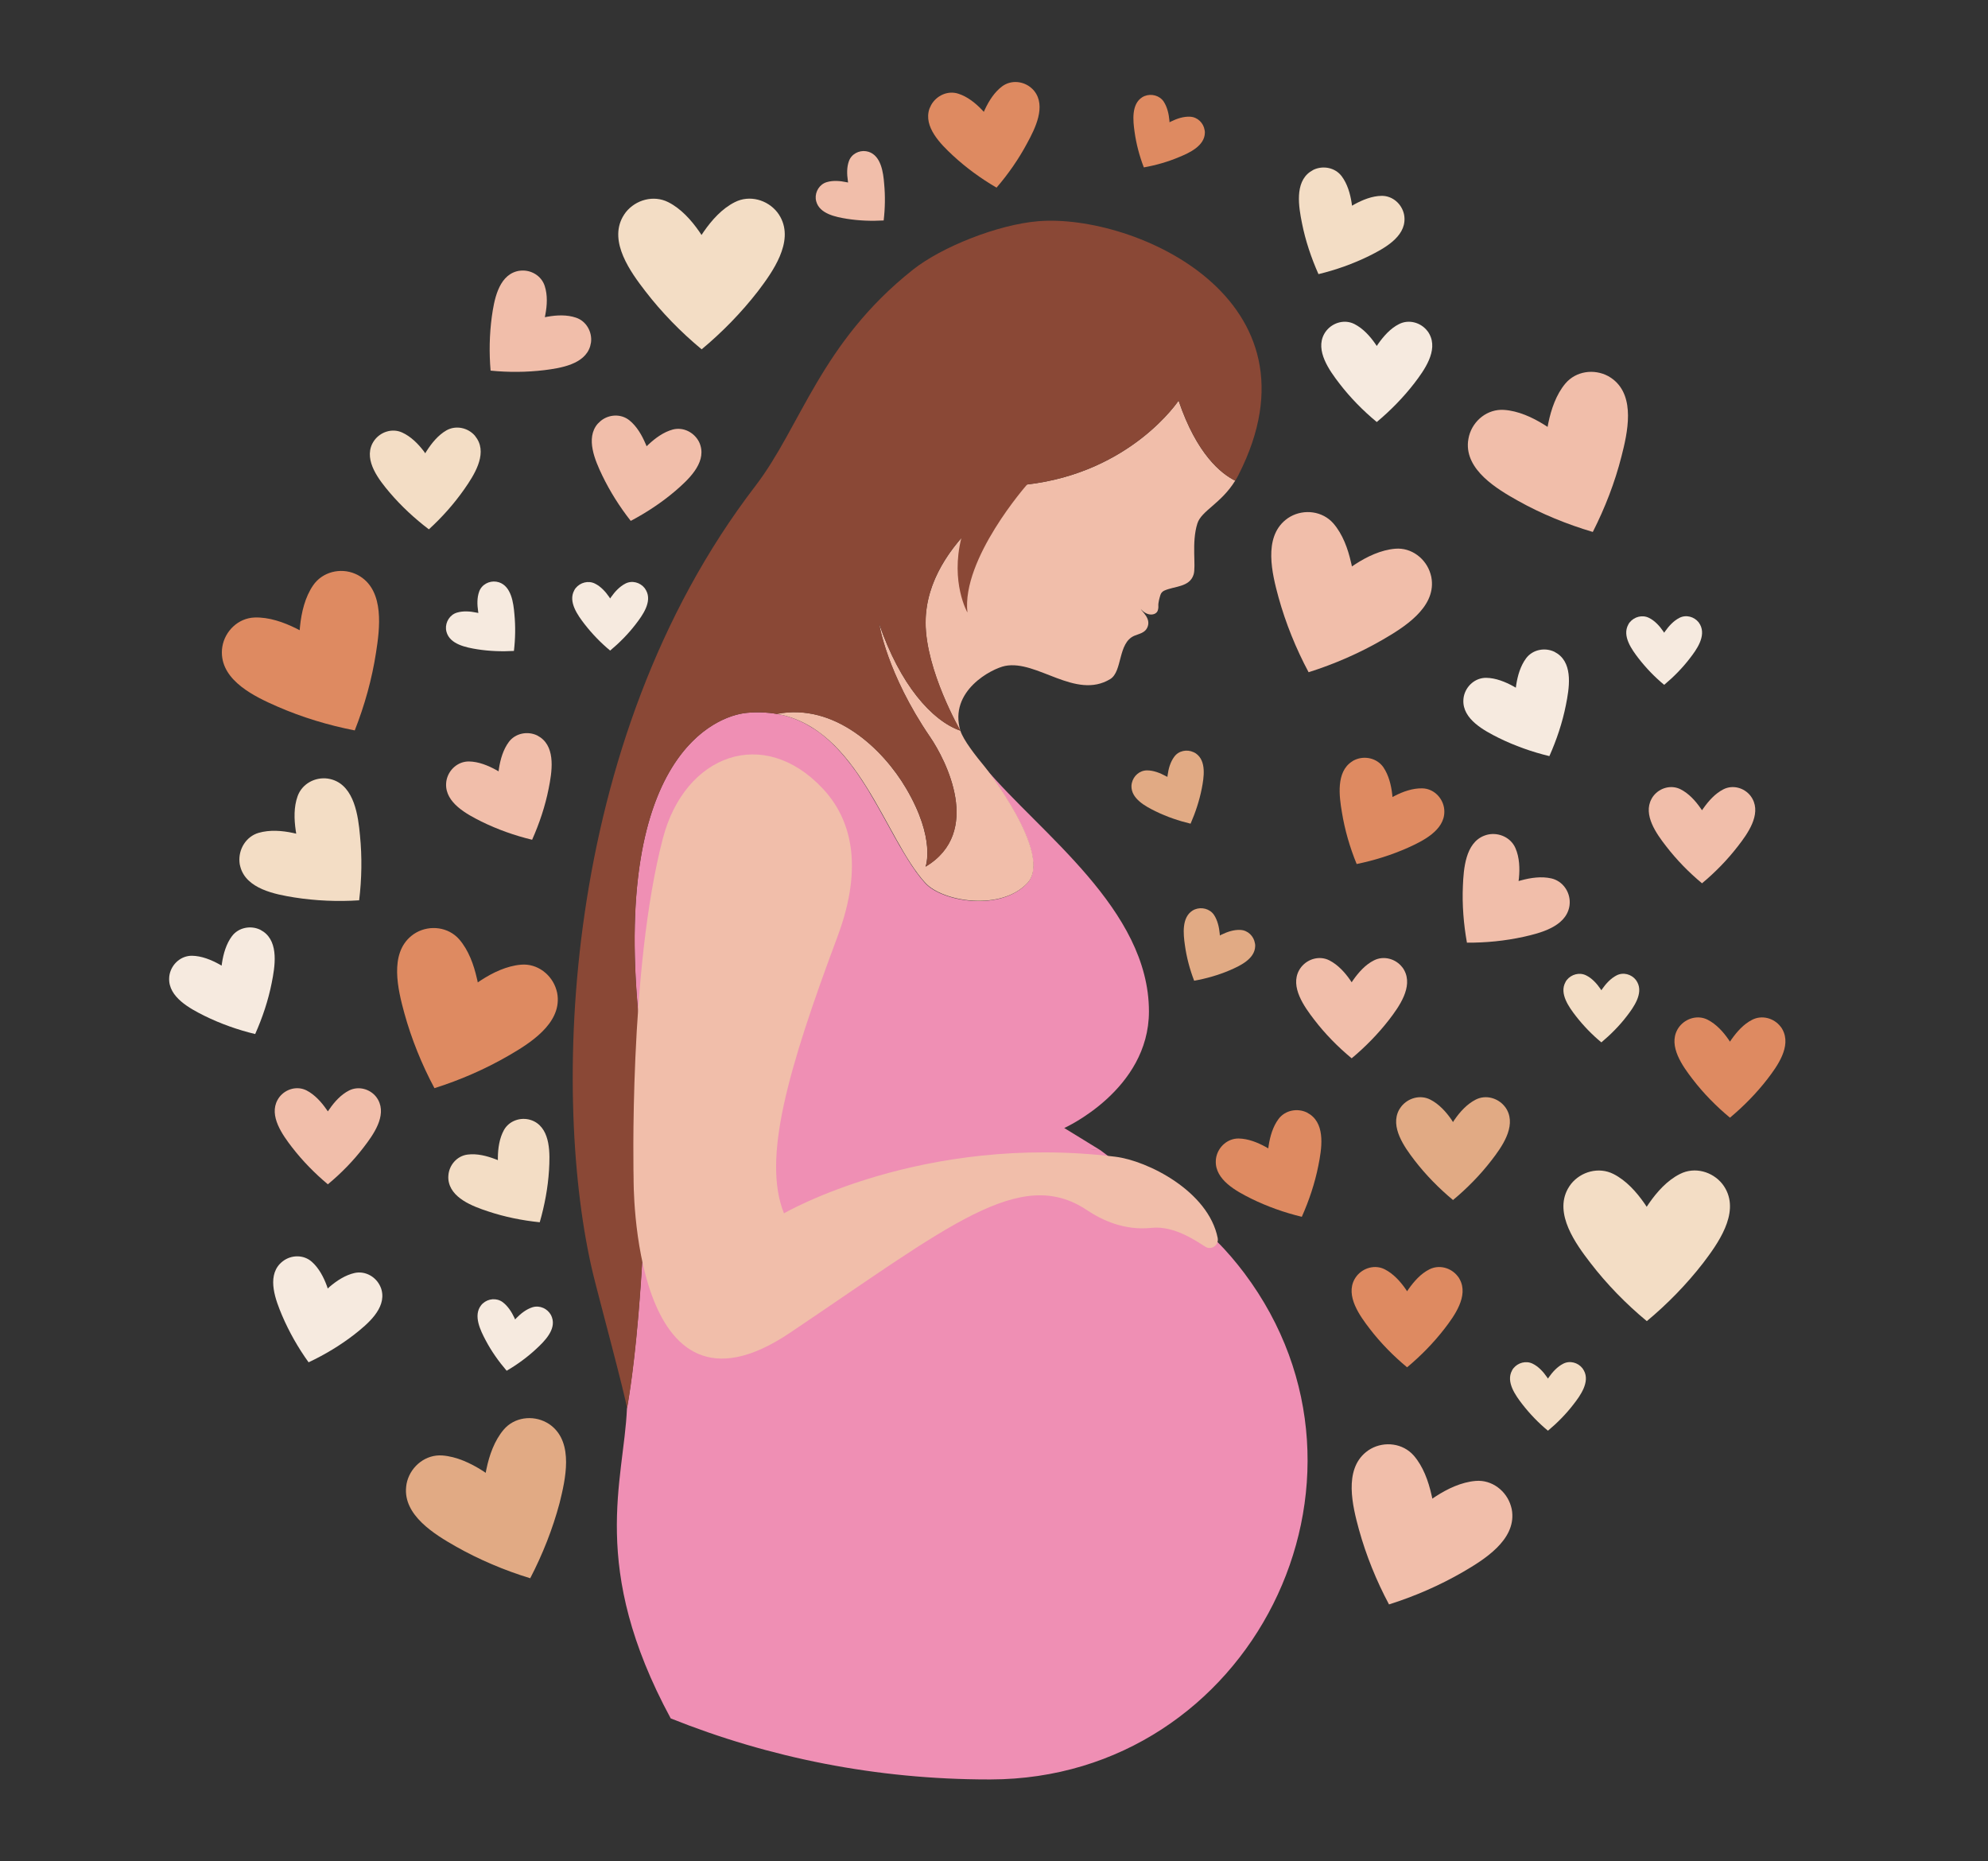 <?xml version="1.0" encoding="utf-8"?>
<!-- Generator: Adobe Illustrator 25.2.1, SVG Export Plug-In . SVG Version: 6.00 Build 0)  -->
<svg version="1.1" id="Layer_1" xmlns="http://www.w3.org/2000/svg" xmlns:xlink="http://www.w3.org/1999/xlink" x="0px" y="0px"
	 viewBox="0 0 167.11 156.44" style="enable-background:new 0 0 167.11 156.44;" xml:space="preserve">
<rect x="0" y="0" width="167.11" height="156.44" fill="#333333" stroke="none"/>
<style type="text/css">
	.st0{fill:none;}
	.st1{fill:#EF8FB4;}
	.st2{fill:#F1BEAA;}
	.st3{fill:#8A4836;}
	.st4{fill:#E1AA84;}
	.st5{fill:#F3DDC5;}
	.st6{fill:#DE8A61;}
	.st7{fill:#F6EADF;}
</style>
<g id="XMLID_750_">
	<g id="XMLID_2069_">
		<path id="XMLID_2075_" class="st0" d="M92.53,96.66l-1.08-0.12C91.82,96.57,92.18,96.61,92.53,96.66z"/>
		<path id="XMLID_1086_" class="st1" d="M104.6,107.01c13.09,17.45,0.49,42.51-21.33,42.55c-0.05,0-0.1,0-0.15,0
			c-9.45,0-18.47-1.82-26.74-5.13c-6.9-12.76-3.93-19.99-3.68-26.04c0.61-3.48,1.02-8.02,1.28-12.37c0.46-7.48,0.51-14.4,0.51-14.4
			c-0.39-2.39-0.67-4.61-0.86-6.66c-1.92-21.19,6.35-24.8,9.17-25.05c0.08-0.01,0.16-0.01,0.25-0.02c0.29-0.02,0.57-0.03,0.84-0.02
			h0.04c0.06,0,0.12,0,0.18,0.01c0.07,0,0.13,0.01,0.2,0.01c0.13,0.01,0.26,0.02,0.4,0.03c0.2,0.02,0.39,0.05,0.58,0.08
			c1.08,0.19,2.04,0.58,2.91,1.12c0.09,0.05,0.17,0.11,0.26,0.16c0.34,0.22,0.67,0.47,0.98,0.74c0.08,0.07,0.15,0.13,0.23,0.2
			c0.15,0.14,0.31,0.28,0.45,0.43c0.15,0.15,0.29,0.29,0.43,0.45c0,0,0,0,0,0c0.35,0.38,0.69,0.79,1.01,1.21
			c0.13,0.17,0.25,0.34,0.38,0.52c0.06,0.09,0.12,0.18,0.18,0.26c0.06,0.09,0.12,0.18,0.18,0.27c0.06,0.09,0.12,0.18,0.18,0.27
			c0.18,0.27,0.35,0.54,0.52,0.82c0.11,0.18,0.22,0.37,0.33,0.56c0.3,0.5,0.58,1.01,0.86,1.51c0.08,0.15,0.17,0.3,0.25,0.45
			c0.52,0.94,1.02,1.87,1.53,2.71c0.05,0.09,0.11,0.18,0.16,0.26c0.06,0.1,0.13,0.21,0.19,0.31c0.09,0.15,0.19,0.29,0.28,0.44
			c0.09,0.13,0.17,0.26,0.26,0.38c0.05,0.06,0.09,0.13,0.13,0.19c0.25,0.35,0.52,0.68,0.78,0.97c1.45,1.58,6.36,2.39,8.58,0
			c2.16-2.32-3.28-9.36-3.57-9.73c4.66,5.55,13.8,11.94,13.8,20.51c0,6.61-7.12,9.8-7.12,9.8c0.78,0.49,1.82,1.1,3.03,1.86
			c-0.36-0.05-0.72-0.08-1.08-0.11l1.08,0.11l0.68,0.51l7.68,5.75c0.51,0.47,0.99,0.95,1.46,1.43
			C103.17,105.21,103.91,106.1,104.6,107.01z"/>
		<path id="XMLID_2073_" class="st2" d="M86.34,40.72c8.75-1.02,12.73-7.05,12.73-7.05c1.53,4.53,3.59,6.15,4.76,6.73
			c-1.19,1.93-2.84,2.52-3.18,3.6c-0.51,1.62-0.09,3.59-0.32,4.3c-0.34,1.07-1.62,0.95-2.48,1.35c-0.14,0.07-0.25,0.19-0.3,0.34
			c-0.08,0.25-0.2,0.67-0.18,0.94c0.01,0.13-0.01,0.27-0.06,0.41c-0.15,0.38-0.87,0.5-1.42-0.16c0.11,0.25,0.9,0.81,0.55,1.57
			c-0.21,0.45-0.67,0.51-1.1,0.69c-1.39,0.61-0.97,3-2.02,3.64c-2.92,1.76-6.14-1.64-8.83-1.11c-1.11,0.22-4.76,2.09-3.76,5.45
			c0,0-2.93-5.06-2.93-9.1C77.81,45.34,86.34,40.72,86.34,40.72z"/>
		<path id="XMLID_2072_" class="st2" d="M76.16,66.25c2.53,4.28,1.64,6.59,1.64,6.59c4.84-2.9,1.7-8.97,0.38-10.9
			c-3.66-5.35-4.28-9.51-4.28-9.51c1.75,5.1,4.43,8.15,6.83,8.98c0.23,0.77,1.31,2.15,2.06,3.05c0,0,5.8,7.36,3.58,9.75
			c-2.22,2.39-7.13,1.58-8.58,0C74.37,70.48,72.2,61.23,65.3,60C70.16,59.05,74.23,62.97,76.16,66.25z"/>
		<path id="XMLID_2071_" class="st3" d="M63.5,40.84c3.84-5.01,5.48-12.03,13.25-18.18c2.39-1.89,7.1-3.79,10.55-4.07
			c8.03-0.64,24.35,6.51,16.81,21.32c-0.09,0.17-0.18,0.34-0.28,0.49c-1.17-0.58-3.22-2.21-4.76-6.73c0,0-3.98,6.03-12.73,7.05
			c0,0-5.52,6.25-5.02,10.76c0,0-1.44-2.52-0.51-6.26c-1.64,1.89-3,4.3-3,7.1c0,4.04,2.93,9.1,2.93,9.1
			c-2.4-0.83-5.09-3.88-6.83-8.98c0,0,0.63,4.16,4.28,9.51c1.32,1.93,4.45,8-0.38,10.9c0,0,0.88-2.31-1.64-6.59
			c-1.93-3.28-6-7.2-10.87-6.25c-0.77-0.14-1.59-0.18-2.49-0.1c-3.1,0.28-12.75,4.6-8.31,31.71c0,0-0.12,17.3-1.79,26.77
			c-0.1-0.92-2.47-9.69-2.87-11.37C46.42,92.69,46.89,62.49,63.5,40.84z"/>
		<path id="XMLID_2070_" class="st2" d="M55.72,70.47c1.84-7.06,8.47-9.51,13.45-4.18c2.29,2.45,3.5,6.35,1.23,12.43
			c-4.21,11.27-6.33,18.7-4.5,23.26c0,0,11.57-6.74,27.84-4.76c2.73,0.33,7.84,2.9,8.62,6.84c0.08,0.43-0.24,0.83-0.68,0.83
			c-0.12,0-0.25-0.03-0.35-0.1c-0.65-0.39-2.57-1.8-4.53-1.59c-2.27,0.24-4.14-0.63-5.43-1.49c-5.62-3.75-11.61,1.34-24.98,10.32
			S53.26,99.06,53.26,99.06S52.84,81.49,55.72,70.47z"/>
	</g>
	<g id="XMLID_645_">
		<path id="XMLID_698_" class="st4" d="M126.67,93.27c-0.05-0.1-0.12-0.19-0.19-0.28c-0.57-0.71-1.59-1-2.43-0.57
			c-0.73,0.37-1.33,1.03-1.79,1.7c-0.04,0.06-0.09,0.12-0.12,0.19c-0.04-0.06-0.08-0.13-0.12-0.19c-0.46-0.67-1.06-1.33-1.79-1.7
			c-0.84-0.43-1.86-0.14-2.43,0.57c-0.07,0.09-0.13,0.18-0.19,0.28c-0.79,1.44,0.45,3.15,1.3,4.26c0.94,1.22,2.05,2.35,3.23,3.33
			c1.18-0.98,2.29-2.11,3.23-3.33C126.22,96.43,127.46,94.72,126.67,93.27z"/>
		<path id="XMLID_736_" class="st5" d="M145.05,99.92c-0.08-0.15-0.17-0.28-0.27-0.41c-0.83-1.04-2.32-1.47-3.56-0.84
			c-1.08,0.54-1.94,1.51-2.62,2.49c-0.06,0.09-0.12,0.18-0.18,0.27c-0.06-0.09-0.12-0.18-0.18-0.27c-0.68-0.98-1.55-1.95-2.62-2.49
			c-1.23-0.62-2.73-0.2-3.56,0.84c-0.1,0.13-0.19,0.27-0.27,0.41c-1.16,2.11,0.66,4.62,1.91,6.24c1.37,1.78,2.99,3.44,4.73,4.88
			c1.73-1.44,3.35-3.1,4.73-4.88C144.39,104.54,146.21,102.03,145.05,99.92z"/>
		<path id="XMLID_746_" class="st2" d="M131.91,76.24c0.02-0.11,0.04-0.23,0.04-0.35c0.03-0.94-0.59-1.84-1.54-2.06
			c-0.83-0.19-1.73-0.06-2.54,0.16c-0.07,0.02-0.15,0.04-0.22,0.06c0.01-0.08,0.02-0.15,0.03-0.23c0.08-0.83,0.05-1.75-0.29-2.53
			c-0.38-0.89-1.38-1.34-2.3-1.15c-0.11,0.02-0.22,0.06-0.33,0.1c-1.58,0.61-1.73,2.79-1.79,4.22c-0.07,1.58,0.06,3.21,0.34,4.77
			c1.59,0.01,3.21-0.15,4.75-0.49C129.46,78.43,131.57,77.9,131.91,76.24z"/>
		<path id="XMLID_702_" class="st6" d="M30.28,48.45c-0.14-0.09-0.29-0.17-0.44-0.23c-1.23-0.52-2.74-0.16-3.52,0.98
			c-0.68,0.99-0.98,2.26-1.1,3.44c-0.01,0.11-0.02,0.22-0.03,0.33c-0.1-0.05-0.19-0.1-0.29-0.15c-1.07-0.53-2.29-0.96-3.5-0.92
			c-1.38,0.05-2.49,1.14-2.71,2.45c-0.03,0.16-0.04,0.33-0.04,0.49c0,2.41,2.8,3.73,4.68,4.55c2.06,0.9,4.28,1.57,6.49,2
			c0.83-2.1,1.45-4.33,1.79-6.55C31.93,52.81,32.31,49.74,30.28,48.45z"/>
		<path id="XMLID_701_" class="st6" d="M110.13,93.67c-0.09-0.06-0.19-0.12-0.28-0.17c-0.8-0.38-1.82-0.19-2.37,0.54
			c-0.48,0.64-0.72,1.47-0.84,2.26c-0.01,0.07-0.02,0.14-0.03,0.22c-0.06-0.04-0.13-0.07-0.19-0.11c-0.69-0.38-1.5-0.71-2.3-0.72
			c-0.92-0.01-1.69,0.68-1.88,1.55c-0.02,0.11-0.04,0.22-0.04,0.33c-0.07,1.6,1.75,2.56,2.97,3.17c1.34,0.66,2.8,1.18,4.26,1.53
			c0.61-1.37,1.1-2.83,1.39-4.3C111.09,96.62,111.44,94.59,110.13,93.67z"/>
		<path id="XMLID_727_" class="st7" d="M32.08,108.44c-0.03-0.11-0.06-0.21-0.11-0.31c-0.36-0.81-1.25-1.33-2.15-1.14
			c-0.78,0.17-1.51,0.65-2.11,1.16c-0.06,0.05-0.11,0.1-0.16,0.15c-0.02-0.07-0.05-0.14-0.07-0.21c-0.27-0.74-0.67-1.51-1.27-2.04
			c-0.69-0.61-1.72-0.59-2.43-0.05c-0.09,0.07-0.17,0.14-0.25,0.22c-1.1,1.16-0.35,3.08,0.18,4.34c0.59,1.38,1.35,2.72,2.23,3.94
			c1.36-0.64,2.68-1.43,3.86-2.35C30.88,111.3,32.47,109.99,32.08,108.44z"/>
		<path id="XMLID_677_" class="st5" d="M40.11,36.89c-0.06-0.09-0.12-0.18-0.19-0.27c-0.58-0.67-1.59-0.9-2.39-0.45
			c-0.7,0.4-1.24,1.07-1.67,1.74c-0.04,0.06-0.08,0.12-0.11,0.19c-0.04-0.06-0.09-0.12-0.13-0.18c-0.48-0.63-1.09-1.24-1.82-1.57
			c-0.84-0.38-1.82-0.05-2.34,0.67c-0.06,0.09-0.12,0.18-0.17,0.28c-0.7,1.44,0.58,3.05,1.46,4.09c0.97,1.14,2.1,2.19,3.3,3.1
			c1.11-1.01,2.13-2.16,2.99-3.39C39.82,39.98,40.95,38.25,40.11,36.89z"/>
		<path id="XMLID_741_" class="st2" d="M58.88,37.45c-0.03-0.11-0.07-0.21-0.12-0.31c-0.4-0.79-1.31-1.27-2.2-1.04
			c-0.78,0.21-1.47,0.72-2.05,1.26c-0.05,0.05-0.11,0.1-0.16,0.15c-0.02-0.07-0.05-0.14-0.08-0.2c-0.31-0.73-0.74-1.48-1.36-1.98
			c-0.72-0.58-1.75-0.51-2.43,0.06c-0.08,0.07-0.16,0.15-0.24,0.23c-1.04,1.21-0.21,3.1,0.38,4.33c0.65,1.35,1.47,2.65,2.4,3.83
			c1.33-0.7,2.61-1.55,3.75-2.52C57.81,40.36,59.34,38.98,58.88,37.45z"/>
		<path id="XMLID_732_" class="st7" d="M130.94,54.95c-0.09-0.06-0.19-0.12-0.28-0.17c-0.8-0.38-1.82-0.19-2.37,0.54
			c-0.48,0.64-0.72,1.47-0.84,2.26c-0.01,0.07-0.02,0.14-0.03,0.22c-0.06-0.04-0.13-0.07-0.19-0.11c-0.69-0.38-1.5-0.71-2.3-0.72
			c-0.92-0.01-1.69,0.68-1.88,1.55c-0.02,0.11-0.04,0.22-0.04,0.33c-0.07,1.6,1.75,2.56,2.97,3.17c1.34,0.66,2.8,1.18,4.26,1.53
			c0.61-1.37,1.1-2.83,1.39-4.3C131.9,57.9,132.25,55.87,130.94,54.95z"/>
		<path id="XMLID_737_" class="st6" d="M121.41,68.2c0-0.11-0.01-0.22-0.03-0.33c-0.16-0.87-0.9-1.59-1.82-1.61
			c-0.8-0.02-1.62,0.27-2.32,0.63c-0.06,0.03-0.13,0.07-0.19,0.1c0-0.07-0.01-0.15-0.02-0.22c-0.09-0.79-0.3-1.63-0.75-2.29
			c-0.53-0.75-1.54-0.98-2.35-0.63c-0.1,0.04-0.2,0.09-0.29,0.16c-1.34,0.87-1.07,2.91-0.84,4.26c0.24,1.48,0.67,2.96,1.24,4.35
			c1.47-0.3,2.94-0.76,4.31-1.37C119.57,70.7,121.43,69.8,121.41,68.2z"/>
		<path id="XMLID_715_" class="st2" d="M49.61,29.1c0.03-0.11,0.05-0.21,0.07-0.32c0.11-0.88-0.39-1.79-1.26-2.08
			c-0.76-0.26-1.62-0.22-2.41-0.08c-0.07,0.01-0.14,0.02-0.21,0.04c0.02-0.07,0.03-0.14,0.04-0.21c0.15-0.78,0.2-1.64-0.05-2.41
			c-0.28-0.88-1.18-1.39-2.06-1.29c-0.11,0.01-0.22,0.03-0.32,0.06c-1.54,0.44-1.88,2.47-2.07,3.82c-0.2,1.49-0.23,3.03-0.1,4.52
			c1.49,0.15,3.03,0.14,4.52-0.04C47.11,30.94,49.15,30.63,49.61,29.1z"/>
		<path id="XMLID_720_" class="st7" d="M22.15,78.31c-0.09-0.06-0.19-0.12-0.28-0.17c-0.8-0.38-1.82-0.19-2.37,0.54
			c-0.48,0.64-0.72,1.47-0.84,2.26c-0.01,0.07-0.02,0.14-0.03,0.22c-0.06-0.04-0.13-0.07-0.19-0.11c-0.69-0.38-1.5-0.71-2.3-0.72
			c-0.92-0.01-1.69,0.68-1.88,1.55c-0.02,0.11-0.04,0.22-0.04,0.33c-0.07,1.6,1.75,2.56,2.97,3.17c1.34,0.66,2.8,1.18,4.26,1.53
			c0.61-1.37,1.1-2.83,1.39-4.3C23.11,81.26,23.45,79.23,22.15,78.31z"/>
		<path id="XMLID_734_" class="st2" d="M45.43,61.98c-0.09-0.06-0.19-0.12-0.28-0.17c-0.8-0.38-1.82-0.19-2.37,0.54
			c-0.48,0.64-0.72,1.47-0.84,2.26c-0.01,0.07-0.02,0.14-0.03,0.22c-0.06-0.04-0.13-0.07-0.19-0.11c-0.69-0.38-1.5-0.71-2.3-0.72
			c-0.92-0.01-1.69,0.68-1.88,1.55c-0.02,0.11-0.04,0.22-0.04,0.33c-0.07,1.6,1.75,2.56,2.97,3.17c1.34,0.66,2.8,1.18,4.26,1.53
			c0.61-1.37,1.1-2.83,1.39-4.3C46.39,64.93,46.73,62.9,45.43,61.98z"/>
		<path id="XMLID_717_" class="st5" d="M110.13,14.44c0.09-0.06,0.19-0.12,0.28-0.17c0.8-0.38,1.82-0.19,2.37,0.54
			c0.48,0.64,0.72,1.47,0.84,2.26c0.01,0.07,0.02,0.14,0.03,0.22c0.06-0.04,0.13-0.07,0.19-0.11c0.69-0.38,1.5-0.71,2.3-0.72
			c0.92-0.01,1.69,0.68,1.88,1.55c0.02,0.11,0.04,0.22,0.04,0.33c0.07,1.6-1.75,2.56-2.97,3.17c-1.34,0.66-2.8,1.18-4.26,1.53
			c-0.61-1.37-1.1-2.83-1.39-4.3C109.17,17.39,108.82,15.36,110.13,14.44z"/>
		<path id="XMLID_703_" class="st7" d="M120.15,28.07c-0.05-0.1-0.11-0.19-0.18-0.27c-0.55-0.7-1.55-0.98-2.37-0.56
			c-0.72,0.36-1.29,1.01-1.75,1.66c-0.04,0.06-0.08,0.12-0.12,0.18c-0.04-0.06-0.08-0.12-0.12-0.18c-0.45-0.65-1.03-1.29-1.75-1.66
			c-0.82-0.42-1.81-0.14-2.37,0.56c-0.07,0.09-0.13,0.18-0.18,0.27c-0.77,1.4,0.44,3.07,1.27,4.15c0.91,1.19,1.99,2.29,3.15,3.25
			c1.15-0.96,2.23-2.06,3.15-3.25C119.71,31.14,120.92,29.47,120.15,28.07z"/>
		<path id="XMLID_722_" class="st6" d="M149.84,86.54c-0.05-0.1-0.11-0.19-0.18-0.27c-0.55-0.7-1.55-0.98-2.37-0.56
			c-0.72,0.36-1.29,1.01-1.75,1.66c-0.04,0.06-0.08,0.12-0.12,0.18c-0.04-0.06-0.08-0.12-0.12-0.18c-0.45-0.65-1.03-1.29-1.75-1.66
			c-0.82-0.42-1.81-0.14-2.37,0.56c-0.07,0.09-0.13,0.18-0.18,0.27c-0.77,1.4,0.44,3.07,1.27,4.15c0.91,1.19,1.99,2.29,3.15,3.25
			c1.15-0.96,2.23-2.06,3.15-3.25C149.4,89.61,150.6,87.95,149.84,86.54z"/>
		<path id="XMLID_739_" class="st6" d="M122.7,107.52c-0.05-0.1-0.11-0.19-0.18-0.27c-0.55-0.7-1.55-0.98-2.37-0.56
			c-0.72,0.36-1.29,1.01-1.75,1.66c-0.04,0.06-0.08,0.12-0.12,0.18c-0.04-0.06-0.08-0.12-0.12-0.18c-0.45-0.65-1.03-1.29-1.75-1.66
			c-0.82-0.42-1.81-0.14-2.37,0.56c-0.07,0.09-0.13,0.18-0.18,0.27c-0.77,1.4,0.44,3.07,1.27,4.15c0.91,1.19,1.99,2.29,3.15,3.25
			c1.15-0.96,2.23-2.06,3.15-3.25C122.26,110.59,123.47,108.92,122.7,107.52z"/>
		<path id="XMLID_747_" class="st2" d="M118.04,81.55c-0.05-0.1-0.11-0.19-0.18-0.27c-0.55-0.7-1.55-0.98-2.37-0.56
			c-0.72,0.36-1.29,1.01-1.75,1.66c-0.04,0.06-0.08,0.12-0.12,0.18c-0.04-0.06-0.08-0.12-0.12-0.18c-0.45-0.65-1.03-1.29-1.75-1.66
			c-0.82-0.42-1.81-0.14-2.37,0.56c-0.07,0.09-0.13,0.18-0.18,0.27c-0.77,1.4,0.44,3.07,1.27,4.15c0.91,1.19,1.99,2.29,3.15,3.25
			c1.15-0.96,2.23-2.06,3.15-3.25C117.6,84.62,118.8,82.95,118.04,81.55z"/>
		<path id="XMLID_699_" class="st2" d="M120.35,48.72c-0.02-0.17-0.05-0.33-0.1-0.48c-0.37-1.28-1.6-2.24-2.97-2.12
			c-1.2,0.1-2.37,0.66-3.37,1.31c-0.09,0.06-0.18,0.12-0.27,0.18c-0.02-0.11-0.04-0.22-0.07-0.32c-0.26-1.16-0.7-2.39-1.49-3.3
			c-0.91-1.04-2.45-1.22-3.61-0.57c-0.14,0.08-0.28,0.17-0.41,0.28c-1.87,1.52-1.13,4.52-0.59,6.5c0.6,2.17,1.47,4.32,2.53,6.3
			c2.15-0.68,4.27-1.6,6.22-2.73C118,52.74,120.63,51.11,120.35,48.72z"/>
		<path id="XMLID_711_" class="st6" d="M86.94,7.65c-0.07-0.09-0.15-0.17-0.23-0.24c-0.67-0.6-1.71-0.71-2.46-0.16
			c-0.65,0.48-1.12,1.22-1.46,1.95c-0.03,0.07-0.06,0.13-0.09,0.2c-0.05-0.06-0.1-0.11-0.15-0.16C82,8.66,81.31,8.11,80.54,7.87
			c-0.89-0.28-1.83,0.17-2.27,0.96c-0.05,0.1-0.1,0.2-0.14,0.3c-0.53,1.53,0.95,2.99,1.96,3.93c1.11,1.03,2.37,1.95,3.68,2.71
			c0.99-1.15,1.88-2.43,2.59-3.77C87.02,10.79,87.95,8.92,86.94,7.65z"/>
		<path id="XMLID_726_" class="st4" d="M46.35,119.83c-0.13-0.1-0.27-0.2-0.41-0.27c-1.17-0.64-2.71-0.45-3.6,0.6
			c-0.78,0.92-1.21,2.15-1.45,3.31c-0.02,0.11-0.05,0.21-0.06,0.32c-0.09-0.06-0.18-0.12-0.27-0.18c-1.01-0.64-2.18-1.19-3.38-1.28
			c-1.38-0.1-2.59,0.87-2.95,2.15c-0.04,0.16-0.08,0.32-0.09,0.49c-0.25,2.39,2.4,4,4.18,5.01c1.96,1.11,4.09,2.01,6.25,2.67
			c1.04-2,1.89-4.15,2.47-6.33C47.53,124.34,48.23,121.33,46.35,119.83z"/>
		<path id="XMLID_718_" class="st6" d="M46.87,83.68c-0.02-0.17-0.05-0.33-0.1-0.48c-0.37-1.28-1.6-2.24-2.97-2.12
			c-1.2,0.1-2.37,0.66-3.37,1.31c-0.09,0.06-0.18,0.12-0.27,0.18c-0.02-0.11-0.04-0.22-0.07-0.32c-0.26-1.16-0.7-2.39-1.49-3.3
			c-0.91-1.04-2.45-1.22-3.61-0.57c-0.14,0.08-0.28,0.17-0.41,0.28c-1.87,1.52-1.13,4.52-0.59,6.5c0.6,2.17,1.47,4.32,2.53,6.3
			c2.15-0.68,4.27-1.6,6.22-2.73C44.51,87.71,47.14,86.07,46.87,83.68z"/>
		<path id="XMLID_730_" class="st2" d="M127.11,127.07c-0.02-0.17-0.05-0.33-0.1-0.48c-0.37-1.28-1.6-2.24-2.97-2.12
			c-1.2,0.1-2.37,0.66-3.37,1.31c-0.09,0.06-0.18,0.12-0.27,0.18c-0.02-0.11-0.04-0.22-0.07-0.32c-0.26-1.16-0.7-2.39-1.49-3.3
			c-0.91-1.04-2.45-1.22-3.61-0.57c-0.14,0.08-0.28,0.17-0.41,0.28c-1.87,1.52-1.13,4.52-0.59,6.5c0.6,2.17,1.47,4.32,2.53,6.3
			c2.15-0.68,4.27-1.6,6.22-2.73C124.75,131.09,127.38,129.46,127.11,127.07z"/>
		<path id="XMLID_738_" class="st2" d="M135.59,31.88c-0.13-0.1-0.27-0.19-0.41-0.27c-1.18-0.63-2.71-0.43-3.6,0.63
			c-0.77,0.92-1.19,2.16-1.43,3.32c-0.02,0.11-0.04,0.21-0.06,0.32c-0.09-0.06-0.18-0.12-0.28-0.18c-1.01-0.63-2.19-1.17-3.39-1.25
			c-1.38-0.09-2.59,0.89-2.93,2.18c-0.04,0.16-0.07,0.32-0.09,0.49c-0.23,2.39,2.43,3.98,4.22,4.98c1.97,1.1,4.11,1.97,6.27,2.61
			c1.02-2.01,1.86-4.17,2.41-6.35C136.81,36.38,137.49,33.36,135.59,31.88z"/>
		<path id="XMLID_712_" class="st5" d="M65.6,18.24c-0.08-0.15-0.17-0.28-0.27-0.41c-0.83-1.04-2.32-1.47-3.56-0.84
			c-1.08,0.54-1.94,1.51-2.62,2.49c-0.06,0.09-0.12,0.18-0.18,0.27c-0.06-0.09-0.12-0.18-0.18-0.27c-0.68-0.98-1.55-1.95-2.62-2.49
			c-1.23-0.62-2.73-0.2-3.56,0.84c-0.1,0.13-0.19,0.27-0.27,0.41c-1.16,2.11,0.66,4.62,1.91,6.24c1.37,1.78,2.99,3.44,4.73,4.88
			c1.73-1.44,3.35-3.1,4.73-4.88C64.94,22.86,66.75,20.35,65.6,18.24z"/>
		<path id="XMLID_688_" class="st2" d="M147.31,67.14c-0.05-0.09-0.11-0.18-0.17-0.26c-0.53-0.67-1.48-0.94-2.27-0.54
			c-0.69,0.35-1.24,0.97-1.68,1.59c-0.04,0.06-0.08,0.12-0.12,0.17c-0.04-0.06-0.08-0.12-0.12-0.17c-0.43-0.62-0.99-1.24-1.68-1.59
			c-0.79-0.4-1.74-0.13-2.27,0.54c-0.07,0.08-0.12,0.17-0.17,0.26c-0.74,1.35,0.42,2.95,1.22,3.98c0.88,1.14,1.91,2.2,3.02,3.12
			c1.11-0.92,2.14-1.98,3.02-3.12C146.89,70.09,148.05,68.49,147.31,67.14z"/>
		<path id="XMLID_723_" class="st5" d="M133.14,115.19c-0.04-0.07-0.08-0.13-0.12-0.19c-0.38-0.48-1.06-0.67-1.62-0.38
			c-0.49,0.25-0.89,0.69-1.2,1.13c-0.03,0.04-0.06,0.08-0.08,0.12c-0.03-0.04-0.05-0.08-0.08-0.12c-0.31-0.45-0.71-0.89-1.2-1.13
			c-0.56-0.28-1.24-0.09-1.62,0.38c-0.05,0.06-0.09,0.12-0.12,0.19c-0.53,0.96,0.3,2.1,0.87,2.84c0.63,0.81,1.36,1.57,2.15,2.22
			c0.79-0.66,1.53-1.41,2.15-2.22C132.84,117.3,133.67,116.15,133.14,115.19z"/>
		<path id="XMLID_748_" class="st5" d="M137.63,82.55c-0.04-0.07-0.08-0.13-0.12-0.19c-0.38-0.48-1.06-0.67-1.62-0.38
			c-0.49,0.25-0.89,0.69-1.2,1.13c-0.03,0.04-0.06,0.08-0.08,0.12c-0.03-0.04-0.05-0.08-0.08-0.12c-0.31-0.45-0.71-0.89-1.2-1.13
			c-0.56-0.28-1.24-0.09-1.62,0.38c-0.05,0.06-0.09,0.12-0.12,0.19c-0.53,0.96,0.3,2.1,0.87,2.84c0.63,0.81,1.36,1.57,2.15,2.22
			c0.79-0.66,1.53-1.41,2.15-2.22C137.32,84.66,138.15,83.51,137.63,82.55z"/>
		<path id="XMLID_740_" class="st7" d="M54.31,49.62c-0.04-0.07-0.08-0.13-0.12-0.19c-0.38-0.48-1.06-0.67-1.62-0.38
			c-0.49,0.25-0.89,0.69-1.2,1.13c-0.03,0.04-0.06,0.08-0.08,0.12c-0.03-0.04-0.05-0.08-0.08-0.12c-0.31-0.45-0.71-0.89-1.2-1.13
			c-0.56-0.28-1.24-0.09-1.62,0.38c-0.05,0.06-0.09,0.12-0.12,0.19c-0.53,0.96,0.3,2.1,0.87,2.84c0.63,0.81,1.36,1.57,2.15,2.22
			c0.79-0.66,1.53-1.41,2.15-2.22C54.01,51.72,54.84,50.58,54.31,49.62z"/>
		<path id="XMLID_729_" class="st7" d="M142.91,52.5c-0.04-0.07-0.08-0.13-0.12-0.19c-0.38-0.48-1.06-0.67-1.62-0.38
			c-0.49,0.25-0.89,0.69-1.2,1.13c-0.03,0.04-0.06,0.08-0.08,0.12c-0.03-0.04-0.05-0.08-0.08-0.12c-0.31-0.45-0.71-0.89-1.2-1.13
			c-0.56-0.28-1.24-0.09-1.62,0.38c-0.05,0.06-0.09,0.12-0.12,0.19c-0.53,0.96,0.3,2.1,0.87,2.84c0.63,0.81,1.36,1.57,2.15,2.22
			c0.79-0.66,1.53-1.41,2.15-2.22C142.61,54.61,143.43,53.47,142.91,52.5z"/>
		<path id="XMLID_704_" class="st4" d="M100.53,63.33c-0.06-0.04-0.13-0.08-0.2-0.11c-0.55-0.26-1.25-0.13-1.62,0.38
			c-0.33,0.44-0.49,1.01-0.56,1.55c-0.01,0.05-0.01,0.1-0.02,0.15c-0.04-0.03-0.09-0.05-0.13-0.07c-0.48-0.26-1.03-0.48-1.58-0.48
			c-0.63,0-1.15,0.47-1.28,1.07c-0.02,0.07-0.02,0.15-0.03,0.22c-0.04,1.1,1.21,1.75,2.05,2.16c0.92,0.45,1.92,0.79,2.92,1.03
			c0.41-0.94,0.74-1.94,0.94-2.95C101.2,65.35,101.43,63.96,100.53,63.33z"/>
		<path id="XMLID_725_" class="st4" d="M105.51,79.51c0-0.08,0-0.15-0.02-0.22c-0.09-0.6-0.59-1.1-1.22-1.13
			c-0.55-0.03-1.11,0.16-1.6,0.4c-0.04,0.02-0.09,0.04-0.13,0.07c0-0.05-0.01-0.1-0.01-0.15c-0.05-0.54-0.18-1.12-0.48-1.58
			c-0.35-0.52-1.04-0.69-1.6-0.47c-0.07,0.03-0.14,0.06-0.2,0.1c-0.93,0.58-0.78,1.98-0.65,2.9c0.14,1.02,0.41,2.04,0.78,3
			c1.01-0.18,2.03-0.47,2.97-0.87C104.21,81.19,105.49,80.61,105.51,79.51z"/>
		<path id="XMLID_719_" class="st6" d="M101.28,11.16c0-0.08,0-0.15-0.02-0.22c-0.09-0.6-0.59-1.1-1.22-1.13
			c-0.55-0.03-1.11,0.16-1.6,0.4c-0.04,0.02-0.09,0.04-0.13,0.07c0-0.05-0.01-0.1-0.01-0.15C98.25,9.58,98.12,9,97.82,8.54
			c-0.35-0.52-1.04-0.69-1.6-0.47c-0.07,0.03-0.14,0.06-0.2,0.1c-0.93,0.58-0.78,1.98-0.65,2.9c0.14,1.02,0.41,2.04,0.78,3
			c1.01-0.18,2.03-0.47,2.97-0.87C99.98,12.85,101.26,12.26,101.28,11.16z"/>
		<path id="XMLID_716_" class="st7" d="M41.94,48.94c-0.07-0.02-0.15-0.04-0.22-0.05c-0.6-0.09-1.23,0.24-1.44,0.83
			c-0.19,0.52-0.17,1.11-0.09,1.65c0.01,0.05,0.01,0.1,0.02,0.15c-0.05-0.01-0.1-0.02-0.15-0.03c-0.53-0.11-1.12-0.16-1.65,0
			c-0.6,0.18-0.97,0.79-0.92,1.39c0.01,0.07,0.02,0.15,0.04,0.22c0.28,1.06,1.66,1.32,2.58,1.47c1.01,0.16,2.07,0.2,3.09,0.14
			c0.12-1.02,0.14-2.07,0.04-3.1C43.16,50.67,42.98,49.28,41.94,48.94z"/>
		<path id="XMLID_731_" class="st5" d="M27.95,65.53c-0.13-0.04-0.26-0.07-0.39-0.09c-1.06-0.15-2.16,0.42-2.54,1.47
			c-0.33,0.91-0.3,1.95-0.16,2.9c0.01,0.09,0.03,0.17,0.04,0.26c-0.08-0.02-0.17-0.04-0.26-0.06c-0.93-0.2-1.97-0.28-2.9-0.01
			c-1.06,0.31-1.7,1.38-1.61,2.45c0.01,0.13,0.03,0.26,0.07,0.39c0.49,1.87,2.93,2.33,4.55,2.59c1.78,0.28,3.64,0.36,5.44,0.24
			c0.22-1.79,0.25-3.65,0.07-5.45C30.11,68.58,29.79,66.12,27.95,65.53z"/>
		<path id="XMLID_733_" class="st7" d="M46.4,110.73c-0.02-0.07-0.06-0.14-0.09-0.21c-0.29-0.53-0.93-0.83-1.54-0.65
			c-0.52,0.16-0.99,0.53-1.37,0.92c-0.03,0.04-0.07,0.07-0.1,0.11c-0.02-0.05-0.04-0.09-0.06-0.14c-0.23-0.49-0.55-0.99-0.99-1.32
			c-0.51-0.37-1.21-0.3-1.66,0.11c-0.06,0.05-0.11,0.1-0.15,0.16c-0.68,0.86-0.05,2.12,0.39,2.95c0.48,0.91,1.09,1.77,1.76,2.55
			c0.89-0.52,1.74-1.14,2.49-1.84C45.75,112.75,46.76,111.76,46.4,110.73z"/>
		<path id="XMLID_749_" class="st5" d="M44.9,94.25c-0.1-0.05-0.2-0.09-0.3-0.12c-0.83-0.26-1.8,0.06-2.24,0.85
			c-0.38,0.69-0.5,1.53-0.51,2.31c0,0.07,0,0.14,0,0.22c-0.07-0.03-0.13-0.06-0.2-0.08c-0.73-0.28-1.55-0.49-2.34-0.39
			c-0.9,0.11-1.56,0.89-1.62,1.76c-0.01,0.11-0.01,0.22,0,0.32c0.15,1.57,2.05,2.27,3.32,2.69c1.4,0.47,2.89,0.77,4.36,0.92
			c0.41-1.42,0.69-2.91,0.78-4.38C46.23,97,46.3,94.97,44.9,94.25z"/>
		<path id="XMLID_721_" class="st2" d="M73.02,12.76c-0.07-0.02-0.15-0.04-0.22-0.05c-0.6-0.09-1.23,0.24-1.44,0.83
			c-0.19,0.52-0.17,1.11-0.09,1.65c0.01,0.05,0.01,0.1,0.02,0.15c-0.05-0.01-0.1-0.02-0.15-0.03c-0.53-0.11-1.12-0.16-1.65,0
			c-0.6,0.18-0.97,0.79-0.92,1.39c0.01,0.07,0.02,0.15,0.04,0.22c0.28,1.06,1.66,1.32,2.58,1.47c1.01,0.16,2.07,0.2,3.09,0.14
			c0.12-1.02,0.14-2.07,0.04-3.1C74.25,14.5,74.06,13.1,73.02,12.76z"/>
		<path id="XMLID_700_" class="st2" d="M31.79,92.45c-0.05-0.09-0.11-0.18-0.17-0.26c-0.53-0.67-1.48-0.93-2.27-0.54
			c-0.69,0.35-1.24,0.96-1.67,1.59c-0.04,0.06-0.08,0.11-0.12,0.17c-0.04-0.06-0.08-0.12-0.12-0.17c-0.43-0.62-0.99-1.24-1.67-1.59
			c-0.79-0.4-1.74-0.13-2.27,0.54c-0.06,0.08-0.12,0.17-0.17,0.26c-0.74,1.34,0.42,2.94,1.22,3.98c0.88,1.14,1.91,2.19,3.01,3.11
			c1.11-0.92,2.14-1.97,3.01-3.11C31.37,95.39,32.52,93.8,31.79,92.45z"/>
	</g>
</g>
</svg>
